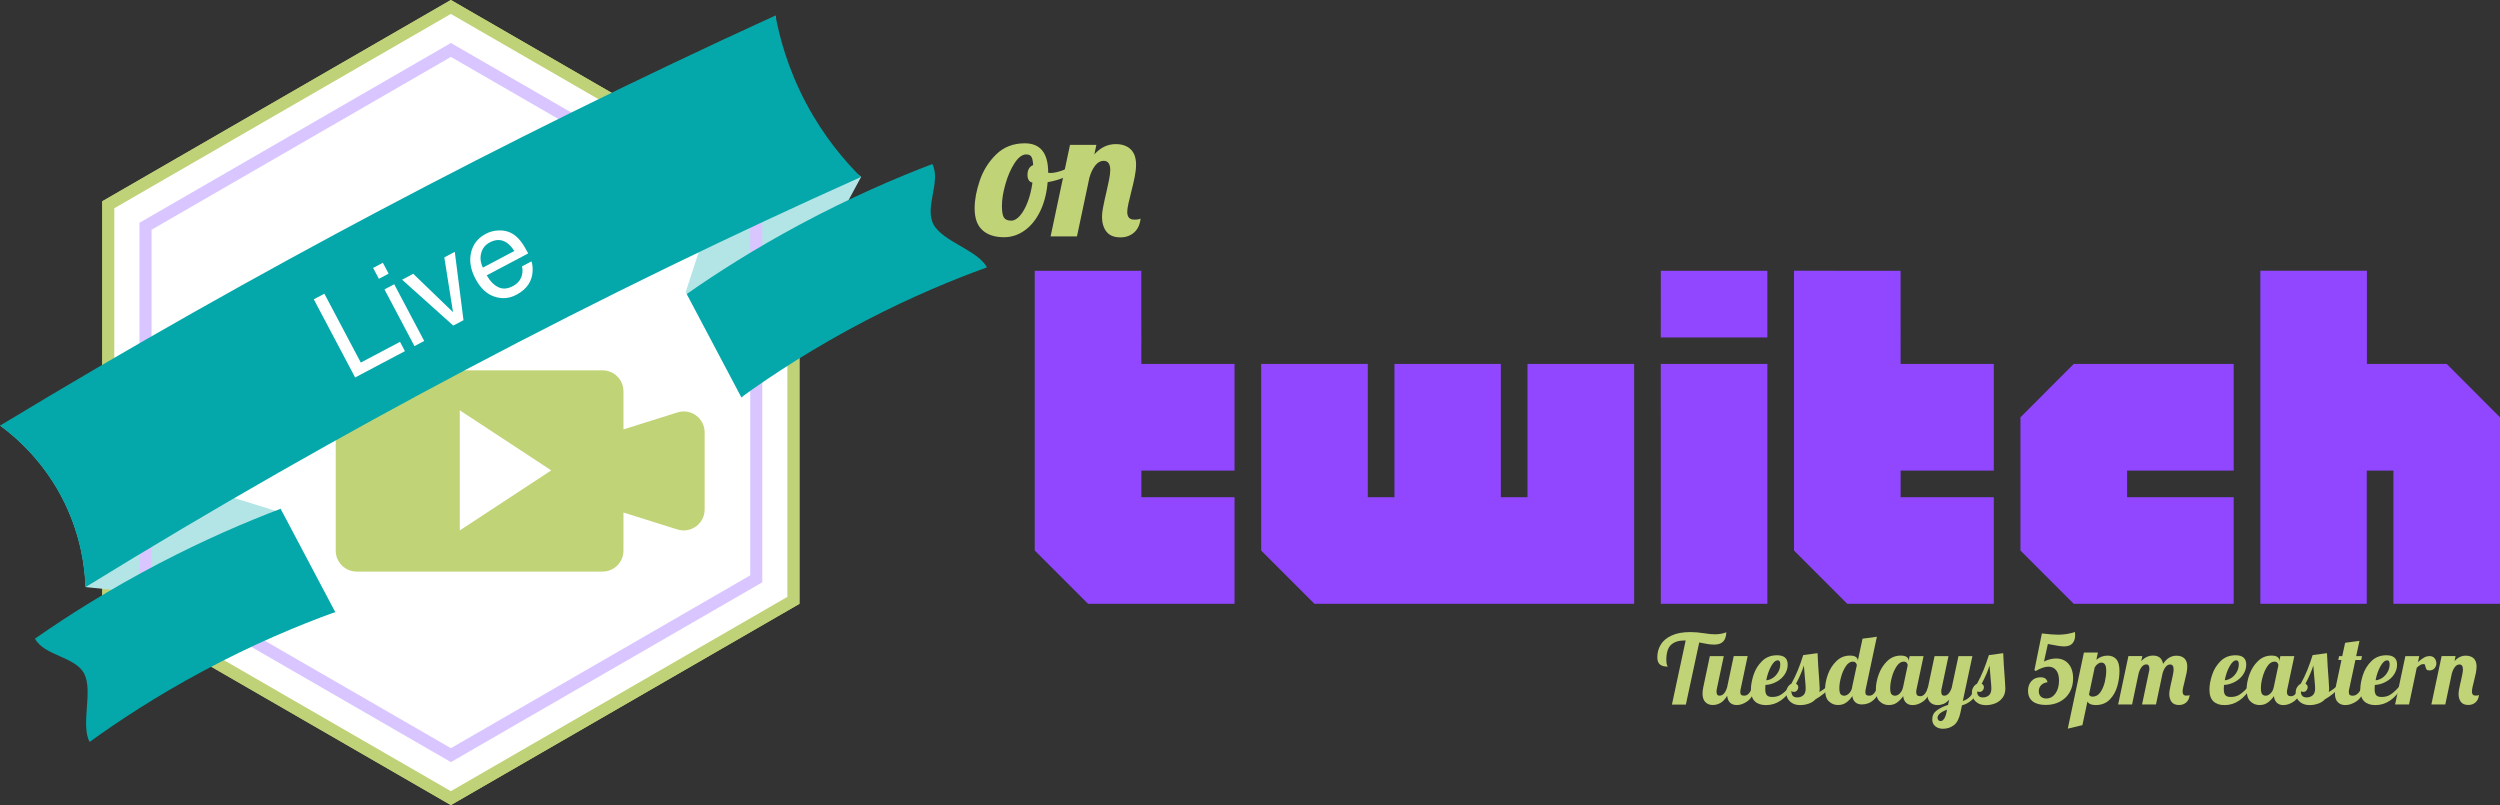 <?xml version="1.0" encoding="UTF-8" standalone="no"?>
<svg
   id="Layer_1"
   data-name="Layer 1"
   viewBox="0 0 621.05 200"
   version="1.1"
   sodipodi:docname="twitch-website-banner.svg"
   width="621.05"
   height="200"
   inkscape:version="1.1.2 (0a00cf5339, 2022-02-04)"
   xmlns:inkscape="http://www.inkscape.org/namespaces/inkscape"
   xmlns:sodipodi="http://sodipodi.sourceforge.net/DTD/sodipodi-0.dtd"
   xmlns="http://www.w3.org/2000/svg"
   xmlns:svg="http://www.w3.org/2000/svg">
  <rect x="0" y="0" width="621.05" height="200" fill="#333333" stroke="none"/>
  <sodipodi:namedview
     id="namedview102"
     pagecolor="#ffffff"
     bordercolor="#666666"
     borderopacity="1.0"
     inkscape:pageshadow="2"
     inkscape:pageopacity="0.0"
     inkscape:pagecheckerboard="0"
     showgrid="false"
     inkscape:zoom="1.3033333"
     inkscape:cx="450.76726"
     inkscape:cy="99.744246"
     inkscape:window-width="3800"
     inkscape:window-height="1528"
     inkscape:window-x="40"
     inkscape:window-y="0"
     inkscape:window-maximized="1"
     inkscape:current-layer="Layer_1" />
  <defs
     id="defs4">
    <style
       id="style2">
      .cls-1 {
        fill: #fff;
      }

      .cls-2 {
        fill: #b4e5e6;
      }

      .cls-3 {
        fill: #9146ff;
      }

      .cls-4 {
        fill: #c1d377;
      }

      .cls-5 {
        fill: #c0d277;
      }

      .cls-6 {
        fill: #d9c5ff;
      }

      .cls-7 {
        fill: #05a8aa;
      }
    </style>
  </defs>
  <g
     id="g10"
     transform="translate(1.05)">
    <polygon
       class="cls-1"
       points="110.95,1.73 196.05,50.87 196.05,149.13 110.95,198.27 25.85,149.13 25.85,50.87 "
       id="polygon6" />
    <path
       class="cls-5"
       d="m 110.95,3.46 83.6,48.27 v 96.54 l -83.6,48.27 -83.6,-48.27 V 51.73 l 83.6,-48.27 m 0,-3.46 -86.6,50 v 100 l 86.6,50 86.6,-50 V 50 Z"
       id="path8" />
  </g>
  <g
     id="g16"
     transform="translate(1.05)">
    <polygon
       class="cls-1"
       points="110.95,1.73 196.05,50.87 196.05,149.13 110.95,198.27 25.85,149.13 25.85,50.87 "
       id="polygon12" />
    <path
       class="cls-5"
       d="m 110.95,3.46 83.6,48.27 v 96.54 l -83.6,48.27 -83.6,-48.27 V 51.73 l 83.6,-48.27 m 0,-3.46 -86.6,50 v 100 l 86.6,50 86.6,-50 V 50 Z"
       id="path14" />
  </g>
  <path
     class="cls-2"
     d="m 0.05,105.7 70.2,21.75 13.14,24.85 -62.11,-6.46 c -0.16,-4.57 -1.04,-12.35 -5.17,-20.88 -5,-10.32 -12.2,-16.42 -16.05,-19.26 z"
     id="path18" />
  <path
     class="cls-2"
     d="m 192.69,3.81 -22.35,68.74 13.95,26.37 29.62,-54.97 C 210.22,41.24 204.29,36.14 199.56,27.92 193.85,17.98 192.85,8.6 192.68,3.81 Z"
     id="path20" />
  <path
     class="cls-4"
     d="m 168.29,102.46 -13.41,4.21 V 97.2 c 0,-2.87 -2.33,-5.2 -5.2,-5.2 H 88.6 c -2.87,0 -5.2,2.33 -5.2,5.2 v 39.59 c 0,2.87 2.33,5.2 5.2,5.2 h 61.08 c 2.87,0 5.2,-2.33 5.2,-5.2 v -9.47 l 13.41,4.21 c 3.35,1.05 6.76,-1.45 6.76,-4.96 v -19.16 c 0,-3.51 -3.41,-6.02 -6.76,-4.96 z m -54.07,29.3 v -29.83 l 22.72,14.92 -22.72,14.92 z"
     id="path22" />
  <path
     class="cls-6"
     d="m 112.01,14.14 74.36,42.93 v 85.86 L 112.01,185.86 37.65,142.93 V 57.07 l 74.36,-42.93 m 0,-3.46 -77.36,44.66 v 89.32 l 77.36,44.66 77.36,-44.66 V 55.34 Z"
     id="path24" />
  <path
     class="cls-7"
     d="m 213.87,43.98 c -31.27,14 -64.06,29.84 -98,47.78 C 85.59,107.78 53.9,125.73 21.22,145.87 21.06,141.3 20.18,133.52 16.05,124.99 11.05,114.67 3.85,108.57 0,105.73 32.63,85.99 64.35,68.14 94.85,52.01 125.35,35.88 157.96,19.7 192.64,3.85 c 1.02,5.5 3.1,13.28 7.6,21.77 4.46,8.4 9.68,14.44 13.63,18.36 z"
     id="path26" />
  <g
     id="g36"
     transform="translate(1.05)">
    <path
       class="cls-1"
       d="m 76.9,74.35 2.63,-1.39 9.05,17.11 9.74,-5.15 1.22,2.31 -12.37,6.54 z"
       id="path28" />
    <path
       class="cls-1"
       d="m 91.64,66.56 2.42,-1.28 1.43,2.7 -2.42,1.28 z m 2.82,5.33 2.42,-1.28 7.45,14.09 -2.42,1.28 z"
       id="path30" />
    <path
       class="cls-1"
       d="m 101.61,68.02 9.88,9.53 -2.16,-13.61 2.6,-1.38 2.16,16.98 -2.54,1.34 -12.71,-11.4 2.76,-1.46 z"
       id="path32" />
    <path
       class="cls-1"
       d="m 122.93,57.24 c 1.19,-0.02 2.22,0.21 3.11,0.7 0.85,0.46 1.61,1.13 2.27,2 0.48,0.58 1.1,1.58 1.86,3.01 l -10.3,5.45 c 0.8,1.42 1.75,2.39 2.84,2.93 1.09,0.54 2.3,0.46 3.62,-0.24 1.23,-0.65 2,-1.58 2.3,-2.8 0.16,-0.7 0.16,-1.4 0,-2.12 l 2.34,-1.24 c 0.21,0.55 0.31,1.24 0.3,2.06 0,0.82 -0.12,1.55 -0.34,2.18 -0.34,1.08 -0.98,2.03 -1.91,2.84 -0.49,0.44 -1.1,0.85 -1.82,1.23 -1.75,0.93 -3.58,1.07 -5.47,0.43 -1.9,-0.64 -3.45,-2.11 -4.67,-4.42 -1.2,-2.27 -1.57,-4.44 -1.09,-6.51 0.48,-2.07 1.7,-3.62 3.68,-4.67 1,-0.53 2.09,-0.8 3.28,-0.83 z m 3.79,5.11 c -0.64,-0.98 -1.3,-1.69 -1.98,-2.12 -1.25,-0.8 -2.63,-0.81 -4.15,0 -1.08,0.57 -1.78,1.45 -2.1,2.63 -0.32,1.18 -0.18,2.39 0.42,3.62 l 7.8,-4.12 z"
       id="path34" />
  </g>
  <path
     class="cls-7"
     d="m 83.26,152.05 c -9.07,3.28 -20.53,8.04 -33.22,14.87 -11.27,6.06 -20.56,12.17 -27.78,17.39 -2.28,-4.31 0.92,-12.68 -1.36,-16.99 -2.24,-4.24 -9.97,-4.42 -12.21,-8.67 8.12,-5.67 18.48,-12.25 30.97,-18.76 11.22,-5.85 21.45,-10.23 30.04,-13.5 4.52,8.55 9.05,17.11 13.57,25.66 z"
     id="path38" />
  <path
     class="cls-7"
     d="m 184.17,98.68 c 7.82,-5.65 18.2,-12.44 30.99,-19.09 11.35,-5.9 21.63,-10.14 30.01,-13.17 -2.28,-4.31 -11,-6.38 -13.28,-10.69 -2.28,-4.31 1.95,-10.73 -0.29,-14.97 -9.25,3.52 -20.53,8.38 -32.94,15.04 -11.15,5.98 -20.53,11.97 -28.06,17.23 4.52,8.55 9.05,17.11 13.57,25.66 z"
     id="path40" />
  <g
     id="Layer_1-2"
     data-name="Layer 1-2"
     transform="translate(1.05)">
    <polygon
       class="cls-3"
       points="256,67.27 256,136.76 269.24,150 305.63,150 305.63,123.52 282.48,123.52 282.48,116.9 305.63,116.9 305.63,90.41 282.48,90.41 282.47,67.27 "
       id="polygon42" />
    <polygon
       class="cls-3"
       points="371.79,123.52 371.79,90.41 345.36,90.41 345.36,123.52 338.74,123.52 338.74,90.41 312.25,90.41 312.25,136.76 325.49,150 404.9,150 404.9,90.41 378.41,90.41 378.41,123.52 "
       id="polygon44" />
    <polygon
       class="cls-3"
       points="438,150 411.53,150 411.52,90.41 438,90.41 "
       id="polygon46" />
    <polygon
       class="cls-3"
       points="438,83.84 411.52,83.84 411.53,67.27 438,67.27 "
       id="polygon48" />
    <polygon
       class="cls-3"
       points="500.87,136.76 514.11,150 553.84,150 553.84,123.52 527.36,123.52 527.36,116.9 553.84,116.9 553.84,90.41 514.11,90.41 500.87,103.67 "
       id="polygon50" />
    <polygon
       class="cls-3"
       points="586.94,67.26 560.46,67.26 560.46,150 586.9,150 586.9,116.9 593.52,116.9 593.52,150 620,150 620,103.67 606.76,90.41 586.94,90.41 "
       id="polygon52" />
    <polygon
       class="cls-3"
       points="444.62,67.26 444.62,136.76 457.85,150 494.25,150 494.25,123.52 471.1,123.52 471.1,116.9 494.25,116.9 494.25,90.41 471.1,90.41 471.09,67.27 "
       id="polygon54" />
  </g>
  <g
     id="g61"
     transform="translate(1.05)">
    <path
       class="cls-4"
       d="m 243.02,57.18 c -1.3,-1.15 -1.95,-2.97 -1.95,-5.45 0,-2.06 0.42,-4.35 1.27,-6.86 0.85,-2.51 2.21,-4.69 4.09,-6.52 1.88,-1.83 4.24,-2.75 7.09,-2.75 3.88,0 5.82,2.42 5.82,7.27 v 0.05 c 0.09,0.03 0.26,0.05 0.5,0.05 1,0 2.15,-0.27 3.45,-0.8 1.3,-0.53 2.48,-1.17 3.55,-1.93 l 0.41,1.23 c -0.88,0.94 -2.02,1.73 -3.43,2.39 -1.41,0.65 -2.95,1.11 -4.61,1.39 -0.24,2.76 -0.86,5.17 -1.86,7.23 -1,2.06 -2.29,3.65 -3.86,4.77 -1.58,1.12 -3.29,1.68 -5.14,1.68 -2.24,0 -4.02,-0.58 -5.32,-1.73 z m 9.32,-3.61 c 0.73,-0.83 1.36,-1.97 1.91,-3.41 0.55,-1.44 0.94,-3.04 1.18,-4.8 -0.82,-0.18 -1.23,-0.82 -1.23,-1.91 0,-1.24 0.47,-2.06 1.41,-2.45 -0.06,-1 -0.21,-1.69 -0.45,-2.07 -0.24,-0.38 -0.67,-0.57 -1.27,-0.57 -1,0 -1.97,0.73 -2.91,2.18 -0.94,1.45 -1.7,3.2 -2.27,5.23 -0.58,2.03 -0.86,3.82 -0.86,5.36 0,1.45 0.17,2.43 0.5,2.93 0.33,0.5 0.94,0.75 1.82,0.75 0.73,0 1.45,-0.42 2.18,-1.25 z"
       id="path57" />
    <path
       class="cls-4"
       d="m 273.8,57.54 c -0.73,-0.97 -1.09,-2.2 -1.09,-3.68 0,-0.64 0.08,-1.36 0.23,-2.16 0.15,-0.8 0.31,-1.58 0.48,-2.34 0.17,-0.76 0.28,-1.24 0.34,-1.45 0.24,-1.06 0.47,-2.11 0.68,-3.14 0.21,-1.03 0.32,-1.86 0.32,-2.5 0,-1.55 -0.55,-2.32 -1.64,-2.32 -0.79,0 -1.49,0.39 -2.09,1.16 -0.61,0.77 -1.09,1.78 -1.45,3.02 l -3.09,14.59 h -6.55 l 4.82,-22.73 h 6.55 l -0.5,2.36 c 1.52,-1.7 3.29,-2.55 5.32,-2.55 1.55,0 2.77,0.42 3.68,1.27 0.91,0.85 1.36,2.14 1.36,3.86 0,0.88 -0.11,1.86 -0.32,2.93 -0.21,1.08 -0.52,2.39 -0.91,3.93 -0.24,0.94 -0.46,1.86 -0.66,2.75 -0.2,0.89 -0.3,1.6 -0.3,2.11 0,0.61 0.14,1.08 0.41,1.41 0.27,0.33 0.74,0.5 1.41,0.5 0.73,0 1.23,-0.09 1.5,-0.27 -0.18,1.55 -0.73,2.71 -1.66,3.5 -0.92,0.79 -2.04,1.18 -3.34,1.18 -1.61,0 -2.77,-0.48 -3.5,-1.45 z"
       id="path59" />
  </g>
  <g
     id="g99"
     transform="translate(1.05)">
    <path
       class="cls-4"
       d="m 417.71,159.1 h -0.29 c -1.43,0 -2.54,0.36 -3.33,1.07 -0.79,0.71 -1.19,1.98 -1.19,3.79 0,0.59 0.06,1.01 0.17,1.24 0.11,0.23 0.17,0.37 0.17,0.4 -0.87,0 -1.51,-0.18 -1.94,-0.54 -0.42,-0.36 -0.64,-0.96 -0.64,-1.79 0,-1.14 0.28,-2.17 0.84,-3.11 0.56,-0.94 1.45,-1.7 2.68,-2.27 1.23,-0.58 2.78,-0.87 4.68,-0.87 1.06,0 2.19,0.1 3.41,0.29 1.03,0.18 1.94,0.26 2.74,0.26 1.03,0 1.95,-0.17 2.79,-0.5 -0.03,1.04 -0.3,1.81 -0.79,2.31 -0.5,0.5 -1.23,0.75 -2.21,0.75 -0.51,0 -1.03,-0.04 -1.54,-0.12 -0.51,-0.08 -1.24,-0.22 -2.19,-0.41 l -3.32,15.43 h -3.46 l 3.41,-15.91 z"
       id="path63" />
    <path
       class="cls-4"
       d="m 422.6,174.43 c -0.47,-0.48 -0.71,-1.2 -0.71,-2.16 0,-0.4 0.06,-0.92 0.19,-1.56 l 1.63,-7.72 h 3.46 l -1.73,8.17 c -0.05,0.24 -0.07,0.46 -0.07,0.67 0,0.66 0.24,0.99 0.72,0.99 0.45,0 0.83,-0.19 1.15,-0.56 0.32,-0.38 0.58,-0.89 0.77,-1.55 l 1.63,-7.72 h 3.46 l -1.73,8.17 c -0.06,0.24 -0.1,0.5 -0.1,0.77 0,0.32 0.08,0.55 0.23,0.69 0.15,0.14 0.4,0.2 0.76,0.2 0.45,0 0.84,-0.19 1.17,-0.58 0.33,-0.38 0.59,-0.9 0.78,-1.54 h 1.01 c -0.59,1.73 -1.33,2.91 -2.2,3.52 -0.87,0.62 -1.75,0.93 -2.63,0.93 -0.69,0 -1.24,-0.19 -1.65,-0.58 -0.41,-0.38 -0.65,-0.95 -0.73,-1.71 -0.54,0.88 -1.12,1.48 -1.72,1.8 -0.6,0.32 -1.21,0.48 -1.84,0.48 -0.77,0 -1.39,-0.24 -1.86,-0.72 z"
       id="path65" />
    <path
       class="cls-4"
       d="m 434.9,174.23 c -0.66,-0.62 -0.99,-1.58 -0.99,-2.9 0,-1.11 0.22,-2.32 0.65,-3.65 0.43,-1.33 1.14,-2.48 2.12,-3.45 0.98,-0.97 2.22,-1.45 3.73,-1.45 1.76,0 2.64,0.77 2.64,2.31 0,0.9 -0.26,1.72 -0.77,2.48 -0.51,0.75 -1.19,1.36 -2.04,1.81 -0.85,0.46 -1.75,0.72 -2.72,0.78 -0.03,0.48 -0.05,0.8 -0.05,0.96 0,0.79 0.14,1.32 0.41,1.6 0.27,0.28 0.71,0.42 1.32,0.42 0.87,0 1.61,-0.2 2.22,-0.6 0.61,-0.4 1.29,-1.01 2.03,-1.83 h 0.82 c -1.78,2.96 -3.98,4.45 -6.61,4.45 -1.19,0 -2.11,-0.31 -2.76,-0.93 z m 4.51,-5.85 c 0.54,-0.38 0.97,-0.87 1.3,-1.47 0.33,-0.59 0.49,-1.22 0.49,-1.88 0,-0.66 -0.2,-0.99 -0.6,-0.99 -0.58,0 -1.14,0.5 -1.69,1.51 -0.55,1.01 -0.95,2.16 -1.19,3.44 0.59,-0.03 1.16,-0.24 1.69,-0.62 z"
       id="path67" />
    <path
       class="cls-4"
       d="m 444.25,174.71 c -0.53,-0.3 -0.92,-0.68 -1.18,-1.15 -0.26,-0.47 -0.38,-0.96 -0.38,-1.48 0,-0.52 0.12,-0.99 0.37,-1.38 0.25,-0.39 0.55,-0.68 0.9,-0.85 0.62,-1.12 1.17,-2.25 1.63,-3.4 0.46,-1.15 0.91,-2.38 1.32,-3.71 l 3.56,-0.48 c 0.08,2.05 0.22,4.27 0.41,6.66 0.08,0.96 0.12,1.66 0.12,2.09 0,0.37 -0.03,0.67 -0.1,0.91 0.75,-0.43 1.33,-0.83 1.73,-1.2 h 1.01 c -1.03,1.19 -2.25,2.19 -3.68,3 -0.46,0.5 -1.04,0.86 -1.72,1.09 -0.68,0.23 -1.37,0.35 -2.06,0.35 -0.77,0 -1.42,-0.15 -1.95,-0.45 z m 2.67,-1.98 c 0.4,-0.35 0.6,-0.92 0.6,-1.71 0,-0.48 -0.05,-1.15 -0.14,-2.02 -0.16,-1.83 -0.26,-3.05 -0.31,-3.68 -0.38,1.27 -1.03,2.78 -1.95,4.54 0.37,0.19 0.55,0.47 0.55,0.84 0,0.3 -0.1,0.58 -0.3,0.82 -0.2,0.24 -0.45,0.36 -0.76,0.36 -0.34,0 -0.55,-0.1 -0.65,-0.31 0,0.58 0.12,1 0.35,1.27 0.23,0.27 0.6,0.41 1.12,0.41 0.59,0 1.09,-0.18 1.49,-0.53 z"
       id="path69" />
    <path
       class="cls-4"
       d="m 453.24,174.21 c -0.61,-0.62 -0.91,-1.6 -0.91,-2.93 0,-1.19 0.24,-2.43 0.71,-3.74 0.47,-1.31 1.18,-2.41 2.12,-3.32 0.94,-0.91 2.06,-1.36 3.35,-1.36 0.66,0 1.15,0.11 1.47,0.34 0.32,0.22 0.48,0.52 0.48,0.89 v 0.1 l 1.18,-5.53 3.56,-0.48 -2.76,12.98 c -0.06,0.24 -0.1,0.5 -0.1,0.77 0,0.32 0.08,0.55 0.23,0.69 0.15,0.14 0.4,0.2 0.76,0.2 0.45,0 0.84,-0.19 1.17,-0.58 0.33,-0.38 0.59,-0.9 0.78,-1.54 h 1.01 c -0.98,2.87 -2.59,4.3 -4.83,4.3 -0.66,0 -1.19,-0.18 -1.6,-0.53 -0.41,-0.35 -0.66,-0.87 -0.76,-1.54 -0.42,0.64 -0.92,1.17 -1.5,1.59 -0.58,0.42 -1.27,0.62 -2.05,0.62 -0.91,0 -1.67,-0.31 -2.28,-0.94 z m 5.01,-1.92 c 0.39,-0.35 0.66,-0.84 0.8,-1.47 v -0.12 l 1.18,-5.5 c -0.14,-0.56 -0.47,-0.84 -0.99,-0.84 -0.64,0 -1.22,0.37 -1.73,1.12 -0.51,0.75 -0.91,1.64 -1.2,2.69 -0.29,1.05 -0.43,1.98 -0.43,2.78 0,0.8 0.12,1.31 0.35,1.54 0.23,0.23 0.52,0.34 0.85,0.34 0.38,0 0.77,-0.18 1.17,-0.53 z"
       id="path71" />
    <path
       class="cls-4"
       d="m 465.86,174.21 c -0.61,-0.62 -0.91,-1.6 -0.91,-2.93 0,-1.19 0.24,-2.43 0.71,-3.74 0.47,-1.31 1.18,-2.41 2.12,-3.32 0.94,-0.91 2.06,-1.36 3.35,-1.36 0.66,0 1.15,0.11 1.47,0.34 0.32,0.22 0.48,0.52 0.48,0.89 v 0.17 l 0.26,-1.27 h 3.46 l -1.73,8.17 c -0.06,0.24 -0.1,0.5 -0.1,0.77 0,0.69 0.33,1.03 0.99,1.03 0.45,0 0.84,-0.21 1.17,-0.62 0.33,-0.41 0.59,-0.96 0.78,-1.63 h 1.01 c -0.59,1.73 -1.33,2.91 -2.2,3.52 -0.87,0.62 -1.75,0.93 -2.63,0.93 -0.67,0 -1.21,-0.19 -1.62,-0.57 -0.41,-0.38 -0.65,-0.92 -0.73,-1.65 -0.46,0.66 -0.98,1.19 -1.55,1.6 -0.57,0.41 -1.25,0.61 -2.03,0.61 -0.91,0 -1.67,-0.31 -2.28,-0.94 z m 5.04,-1.96 c 0.39,-0.38 0.66,-0.89 0.81,-1.55 l 1.15,-5.43 c 0,-0.21 -0.08,-0.41 -0.24,-0.61 -0.16,-0.2 -0.41,-0.3 -0.75,-0.3 -0.64,0 -1.22,0.37 -1.73,1.12 -0.51,0.75 -0.91,1.64 -1.2,2.69 -0.29,1.05 -0.43,1.98 -0.43,2.78 0,0.8 0.12,1.31 0.35,1.54 0.23,0.23 0.52,0.34 0.85,0.34 0.4,0 0.8,-0.19 1.19,-0.56 z"
       id="path73" />
    <path
       class="cls-4"
       d="m 479.73,180.42 c -0.51,-0.4 -0.77,-0.98 -0.77,-1.73 0,-0.91 0.37,-1.65 1.11,-2.2 0.74,-0.55 1.67,-1.01 2.81,-1.38 l 0.29,-1.3 c -0.46,0.51 -0.94,0.87 -1.42,1.06 -0.48,0.19 -0.97,0.29 -1.47,0.29 -0.77,0 -1.39,-0.24 -1.86,-0.72 -0.47,-0.48 -0.71,-1.2 -0.71,-2.16 0,-0.4 0.06,-0.92 0.19,-1.56 l 1.63,-7.72 h 3.46 l -1.73,8.17 c -0.05,0.19 -0.07,0.39 -0.07,0.6 0,0.71 0.24,1.06 0.72,1.06 0.42,0 0.79,-0.18 1.11,-0.54 0.32,-0.36 0.58,-0.84 0.77,-1.43 l 1.68,-7.86 h 3.46 l -2.38,11.15 c 0.77,-0.26 1.39,-0.64 1.85,-1.15 0.46,-0.51 0.86,-1.27 1.18,-2.28 h 1.01 c -0.43,1.43 -1.02,2.47 -1.75,3.14 -0.74,0.67 -1.57,1.12 -2.5,1.36 l -0.36,1.73 c -0.32,1.55 -0.87,2.62 -1.66,3.21 -0.79,0.59 -1.67,0.88 -2.67,0.88 -0.77,0 -1.41,-0.2 -1.92,-0.6 z m 2.16,-1.83 c 0.26,-0.37 0.46,-0.9 0.6,-1.59 l 0.14,-0.7 c -1.57,0.58 -2.36,1.26 -2.36,2.04 0,0.21 0.07,0.39 0.22,0.55 0.14,0.16 0.34,0.24 0.6,0.24 0.27,0 0.54,-0.18 0.79,-0.55 z"
       id="path75" />
    <path
       class="cls-4"
       d="m 490.37,174.71 c -0.53,-0.3 -0.92,-0.68 -1.18,-1.15 -0.26,-0.47 -0.38,-0.96 -0.38,-1.48 0,-0.52 0.12,-0.99 0.37,-1.38 0.25,-0.39 0.55,-0.68 0.9,-0.85 0.62,-1.12 1.17,-2.25 1.63,-3.4 0.46,-1.15 0.9,-2.38 1.32,-3.71 l 3.56,-0.48 c 0.08,2.05 0.22,4.27 0.41,6.66 0.08,0.96 0.12,1.66 0.12,2.09 0,0.98 -0.25,1.78 -0.75,2.4 -0.5,0.62 -1.11,1.07 -1.84,1.35 -0.73,0.27 -1.47,0.41 -2.22,0.41 -0.75,0 -1.42,-0.15 -1.95,-0.45 z m 2.67,-1.98 c 0.4,-0.35 0.6,-0.92 0.6,-1.71 0,-0.48 -0.05,-1.15 -0.14,-2.02 -0.16,-1.83 -0.26,-3.05 -0.31,-3.68 -0.38,1.27 -1.03,2.78 -1.95,4.54 0.37,0.19 0.55,0.47 0.55,0.84 0,0.3 -0.1,0.58 -0.3,0.82 -0.2,0.24 -0.45,0.36 -0.76,0.36 -0.34,0 -0.55,-0.1 -0.65,-0.31 0,0.58 0.12,1 0.35,1.27 0.23,0.27 0.6,0.41 1.12,0.41 0.59,0 1.09,-0.18 1.49,-0.53 z"
       id="path77" />
    <path
       class="cls-4"
       d="m 503.88,174.21 c -0.75,-0.61 -1.13,-1.47 -1.13,-2.6 0,-1.01 0.29,-1.82 0.87,-2.44 0.58,-0.62 1.33,-0.92 2.26,-0.92 0.98,0 1.55,0.41 1.71,1.23 -0.66,0.08 -1.18,0.32 -1.57,0.71 -0.39,0.39 -0.59,0.9 -0.59,1.53 0,0.56 0.17,1 0.5,1.32 0.34,0.32 0.79,0.48 1.35,0.48 0.93,0 1.69,-0.42 2.28,-1.25 0.59,-0.83 0.89,-1.9 0.89,-3.2 0,-1.11 -0.23,-1.96 -0.7,-2.56 -0.46,-0.6 -1.11,-0.9 -1.95,-0.9 -0.84,0 -1.9,0.36 -3.15,1.08 l -0.31,-0.22 1.85,-9.11 c 1.81,0.21 3.16,0.31 4.04,0.31 1.46,0 2.85,-0.22 4.18,-0.67 0.03,0.35 0.05,0.62 0.05,0.79 0,0.83 -0.22,1.51 -0.66,2.02 -0.44,0.51 -1.14,0.77 -2.1,0.77 -0.37,0 -0.81,-0.04 -1.32,-0.12 -0.51,-0.08 -1,-0.17 -1.47,-0.26 -0.4,-0.08 -0.81,-0.15 -1.23,-0.22 l -0.96,4.35 c 1.04,-0.5 2.04,-0.75 2.98,-0.75 1.31,0 2.35,0.44 3.11,1.33 0.76,0.89 1.14,2.09 1.14,3.62 0,1.3 -0.28,2.44 -0.85,3.44 -0.57,0.99 -1.37,1.77 -2.4,2.32 -1.03,0.55 -2.22,0.83 -3.57,0.83 -1.35,0 -2.49,-0.3 -3.25,-0.91 z"
       id="path79" />
    <path
       class="cls-4"
       d="m 516.65,162.1 h 3.46 l -0.38,1.8 c 0.8,-0.69 1.74,-1.03 2.81,-1.03 0.9,0 1.61,0.3 2.14,0.89 0.53,0.59 0.79,1.56 0.79,2.91 0,1.27 -0.18,2.54 -0.55,3.83 -0.37,1.29 -0.99,2.39 -1.88,3.29 -0.88,0.91 -2.04,1.36 -3.49,1.36 -1.03,0 -1.71,-0.29 -2.04,-0.87 l -1.25,5.86 -3.63,0.87 4.01,-18.92 z m 4.07,9.88 c 0.5,-0.72 0.87,-1.58 1.11,-2.58 0.23,-1 0.35,-1.94 0.35,-2.8 0,-1.33 -0.4,-2 -1.2,-2 -0.29,0 -0.58,0.1 -0.88,0.31 -0.3,0.21 -0.56,0.5 -0.78,0.87 l -1.42,6.73 c 0.13,0.37 0.43,0.55 0.91,0.55 0.77,0 1.41,-0.36 1.91,-1.08 z"
       id="path81" />
    <path
       class="cls-4"
       d="m 538.42,174.38 c -0.38,-0.51 -0.58,-1.16 -0.58,-1.95 0,-0.34 0.04,-0.72 0.12,-1.14 0.08,-0.42 0.16,-0.84 0.25,-1.24 0.09,-0.4 0.15,-0.66 0.18,-0.77 0.13,-0.56 0.25,-1.11 0.36,-1.66 0.11,-0.54 0.17,-0.99 0.17,-1.32 0,-0.82 -0.29,-1.23 -0.87,-1.23 -0.42,0 -0.79,0.2 -1.11,0.61 -0.32,0.41 -0.58,0.94 -0.77,1.6 l -1.63,7.72 h -3.46 l 1.75,-8.29 c 0.05,-0.19 0.07,-0.39 0.07,-0.6 0,-0.71 -0.24,-1.06 -0.72,-1.06 -0.45,0 -0.84,0.2 -1.17,0.61 -0.33,0.41 -0.59,0.95 -0.78,1.62 L 528.6,175 h -3.46 l 2.55,-12.02 h 3.46 l -0.26,1.25 c 0.82,-0.91 1.79,-1.37 2.93,-1.37 1.41,0 2.24,0.69 2.48,2.07 0.88,-1.36 2,-2.04 3.34,-2.04 0.82,0 1.47,0.22 1.95,0.67 0.48,0.45 0.72,1.13 0.72,2.04 0,0.46 -0.06,0.98 -0.17,1.55 -0.11,0.57 -0.27,1.26 -0.48,2.08 -0.13,0.5 -0.24,0.98 -0.35,1.45 -0.11,0.47 -0.16,0.85 -0.16,1.12 0,0.32 0.07,0.57 0.22,0.75 0.14,0.18 0.39,0.26 0.75,0.26 0.38,0 0.65,-0.05 0.79,-0.14 -0.1,0.82 -0.39,1.43 -0.88,1.85 -0.49,0.42 -1.08,0.62 -1.77,0.62 -0.85,0 -1.47,-0.26 -1.85,-0.77 z"
       id="path83" />
    <path
       class="cls-4"
       d="m 548.81,174.23 c -0.66,-0.62 -0.99,-1.58 -0.99,-2.9 0,-1.11 0.22,-2.32 0.65,-3.65 0.43,-1.33 1.14,-2.48 2.12,-3.45 0.98,-0.97 2.22,-1.45 3.73,-1.45 1.76,0 2.64,0.77 2.64,2.31 0,0.9 -0.26,1.72 -0.77,2.48 -0.51,0.76 -1.19,1.36 -2.04,1.81 -0.85,0.46 -1.75,0.72 -2.72,0.78 -0.03,0.48 -0.05,0.8 -0.05,0.96 0,0.79 0.14,1.32 0.41,1.6 0.27,0.28 0.71,0.42 1.32,0.42 0.87,0 1.61,-0.2 2.22,-0.6 0.62,-0.4 1.29,-1.01 2.03,-1.83 h 0.82 c -1.78,2.96 -3.98,4.45 -6.61,4.45 -1.19,0 -2.11,-0.31 -2.76,-0.93 z m 4.51,-5.85 c 0.54,-0.38 0.97,-0.87 1.3,-1.47 0.33,-0.59 0.49,-1.22 0.49,-1.88 0,-0.66 -0.2,-0.99 -0.6,-0.99 -0.58,0 -1.14,0.5 -1.7,1.51 -0.56,1.01 -0.95,2.16 -1.19,3.44 0.59,-0.03 1.16,-0.24 1.69,-0.62 z"
       id="path85" />
    <path
       class="cls-4"
       d="m 557.96,174.21 c -0.61,-0.62 -0.91,-1.6 -0.91,-2.93 0,-1.19 0.24,-2.43 0.71,-3.74 0.47,-1.31 1.18,-2.41 2.12,-3.32 0.94,-0.91 2.06,-1.36 3.35,-1.36 0.66,0 1.15,0.11 1.47,0.34 0.32,0.23 0.48,0.52 0.48,0.89 v 0.17 l 0.26,-1.27 h 3.46 l -1.73,8.17 c -0.06,0.24 -0.1,0.5 -0.1,0.77 0,0.69 0.33,1.03 0.99,1.03 0.45,0 0.84,-0.21 1.17,-0.62 0.33,-0.42 0.59,-0.96 0.78,-1.63 h 1.01 c -0.59,1.73 -1.33,2.91 -2.2,3.52 -0.87,0.62 -1.75,0.93 -2.63,0.93 -0.67,0 -1.21,-0.19 -1.62,-0.57 -0.41,-0.38 -0.65,-0.92 -0.73,-1.65 -0.46,0.66 -0.98,1.19 -1.55,1.6 -0.57,0.41 -1.25,0.61 -2.03,0.61 -0.91,0 -1.67,-0.31 -2.28,-0.94 z m 5.04,-1.96 c 0.39,-0.38 0.66,-0.89 0.8,-1.55 l 1.15,-5.43 c 0,-0.21 -0.08,-0.41 -0.24,-0.61 -0.16,-0.2 -0.41,-0.3 -0.75,-0.3 -0.64,0 -1.22,0.37 -1.73,1.12 -0.51,0.75 -0.91,1.64 -1.2,2.69 -0.29,1.05 -0.43,1.98 -0.43,2.78 0,0.8 0.12,1.31 0.35,1.54 0.23,0.22 0.52,0.34 0.85,0.34 0.4,0 0.8,-0.19 1.19,-0.56 z"
       id="path87" />
    <path
       class="cls-4"
       d="m 570.8,174.71 c -0.53,-0.3 -0.92,-0.68 -1.18,-1.15 -0.26,-0.47 -0.38,-0.96 -0.38,-1.48 0,-0.52 0.12,-0.99 0.37,-1.38 0.25,-0.39 0.55,-0.68 0.9,-0.85 0.62,-1.12 1.17,-2.25 1.63,-3.4 0.46,-1.15 0.9,-2.38 1.32,-3.71 l 3.56,-0.48 c 0.08,2.05 0.22,4.27 0.41,6.66 0.08,0.96 0.12,1.66 0.12,2.09 0,0.37 -0.03,0.67 -0.1,0.91 0.75,-0.43 1.33,-0.83 1.73,-1.2 h 1.01 c -1.03,1.19 -2.25,2.19 -3.68,3 -0.46,0.5 -1.04,0.86 -1.72,1.09 -0.68,0.23 -1.37,0.35 -2.05,0.35 -0.77,0 -1.42,-0.15 -1.95,-0.45 z m 2.67,-1.98 c 0.4,-0.35 0.6,-0.92 0.6,-1.71 0,-0.48 -0.05,-1.15 -0.14,-2.02 -0.16,-1.83 -0.26,-3.05 -0.31,-3.68 -0.38,1.27 -1.03,2.78 -1.95,4.54 0.37,0.19 0.55,0.47 0.55,0.84 0,0.3 -0.1,0.58 -0.3,0.82 -0.2,0.24 -0.45,0.36 -0.76,0.36 -0.34,0 -0.55,-0.1 -0.65,-0.31 0,0.58 0.12,1 0.35,1.27 0.23,0.27 0.6,0.41 1.12,0.41 0.59,0 1.09,-0.18 1.49,-0.53 z"
       id="path89" />
    <path
       class="cls-4"
       d="m 579.7,174.43 c -0.47,-0.48 -0.71,-1.2 -0.71,-2.16 0,-0.4 0.06,-0.92 0.19,-1.56 l 1.44,-6.75 h -0.79 l 0.19,-0.96 h 0.79 l 0.72,-3.32 3.56,-0.48 -0.82,3.8 h 1.44 l -0.19,0.96 h -1.44 l -1.54,7.21 c -0.06,0.24 -0.1,0.5 -0.1,0.77 0,0.32 0.08,0.55 0.23,0.69 0.15,0.14 0.4,0.2 0.76,0.2 0.46,0 0.9,-0.2 1.3,-0.59 0.4,-0.39 0.69,-0.9 0.87,-1.53 h 1.01 c -0.59,1.73 -1.35,2.91 -2.28,3.52 -0.93,0.62 -1.85,0.93 -2.76,0.93 -0.77,0 -1.39,-0.24 -1.86,-0.72 z"
       id="path91" />
    <path
       class="cls-4"
       d="m 586.28,174.23 c -0.66,-0.62 -0.99,-1.58 -0.99,-2.9 0,-1.11 0.22,-2.32 0.65,-3.65 0.43,-1.33 1.14,-2.48 2.12,-3.45 0.98,-0.97 2.22,-1.45 3.73,-1.45 1.76,0 2.64,0.77 2.64,2.31 0,0.9 -0.26,1.72 -0.77,2.48 -0.51,0.76 -1.19,1.36 -2.04,1.81 -0.85,0.46 -1.75,0.72 -2.72,0.78 -0.03,0.48 -0.05,0.8 -0.05,0.96 0,0.79 0.14,1.32 0.41,1.6 0.27,0.28 0.71,0.42 1.32,0.42 0.87,0 1.61,-0.2 2.22,-0.6 0.62,-0.4 1.29,-1.01 2.03,-1.83 h 0.82 c -1.78,2.96 -3.98,4.45 -6.61,4.45 -1.19,0 -2.11,-0.31 -2.76,-0.93 z m 4.51,-5.85 c 0.54,-0.38 0.97,-0.87 1.3,-1.47 0.33,-0.59 0.49,-1.22 0.49,-1.88 0,-0.66 -0.2,-0.99 -0.6,-0.99 -0.58,0 -1.14,0.5 -1.7,1.51 -0.56,1.01 -0.95,2.16 -1.19,3.44 0.59,-0.03 1.16,-0.24 1.69,-0.62 z"
       id="path93" />
    <path
       class="cls-4"
       d="m 596.47,162.99 h 3.46 l -0.31,1.49 c 0.54,-0.48 1.04,-0.85 1.48,-1.11 0.44,-0.26 0.92,-0.38 1.43,-0.38 0.51,0 0.92,0.18 1.21,0.53 0.29,0.35 0.45,0.78 0.45,1.27 0,0.46 -0.15,0.87 -0.46,1.23 -0.3,0.35 -0.73,0.53 -1.27,0.53 -0.35,0 -0.59,-0.08 -0.71,-0.25 -0.12,-0.17 -0.21,-0.41 -0.28,-0.73 -0.05,-0.21 -0.1,-0.36 -0.14,-0.46 -0.05,-0.1 -0.14,-0.14 -0.26,-0.14 -0.34,0 -0.62,0.07 -0.85,0.2 -0.23,0.13 -0.53,0.37 -0.9,0.71 l -1.92,9.13 h -3.46 l 2.55,-12.02 z"
       id="path95" />
    <path
       class="cls-4"
       d="m 610.29,174.38 c -0.38,-0.51 -0.58,-1.16 -0.58,-1.95 0,-0.34 0.04,-0.72 0.12,-1.14 0.08,-0.42 0.16,-0.84 0.25,-1.24 0.09,-0.4 0.15,-0.66 0.18,-0.77 0.13,-0.56 0.25,-1.11 0.36,-1.66 0.11,-0.55 0.17,-0.99 0.17,-1.32 0,-0.82 -0.29,-1.23 -0.87,-1.23 -0.42,0 -0.79,0.2 -1.11,0.61 -0.32,0.41 -0.58,0.94 -0.77,1.6 l -1.63,7.72 h -3.46 l 2.55,-12.02 h 3.46 l -0.26,1.25 c 0.8,-0.9 1.74,-1.35 2.81,-1.35 0.82,0 1.47,0.22 1.95,0.67 0.48,0.45 0.72,1.13 0.72,2.04 0,0.46 -0.06,0.98 -0.17,1.55 -0.11,0.57 -0.27,1.26 -0.48,2.08 -0.13,0.5 -0.25,0.98 -0.35,1.45 -0.1,0.47 -0.16,0.85 -0.16,1.12 0,0.32 0.07,0.57 0.22,0.75 0.14,0.18 0.39,0.26 0.75,0.26 0.38,0 0.65,-0.05 0.79,-0.14 -0.1,0.82 -0.39,1.43 -0.88,1.85 -0.49,0.42 -1.08,0.62 -1.77,0.62 -0.85,0 -1.47,-0.26 -1.85,-0.77 z"
       id="path97" />
  </g>
</svg>
